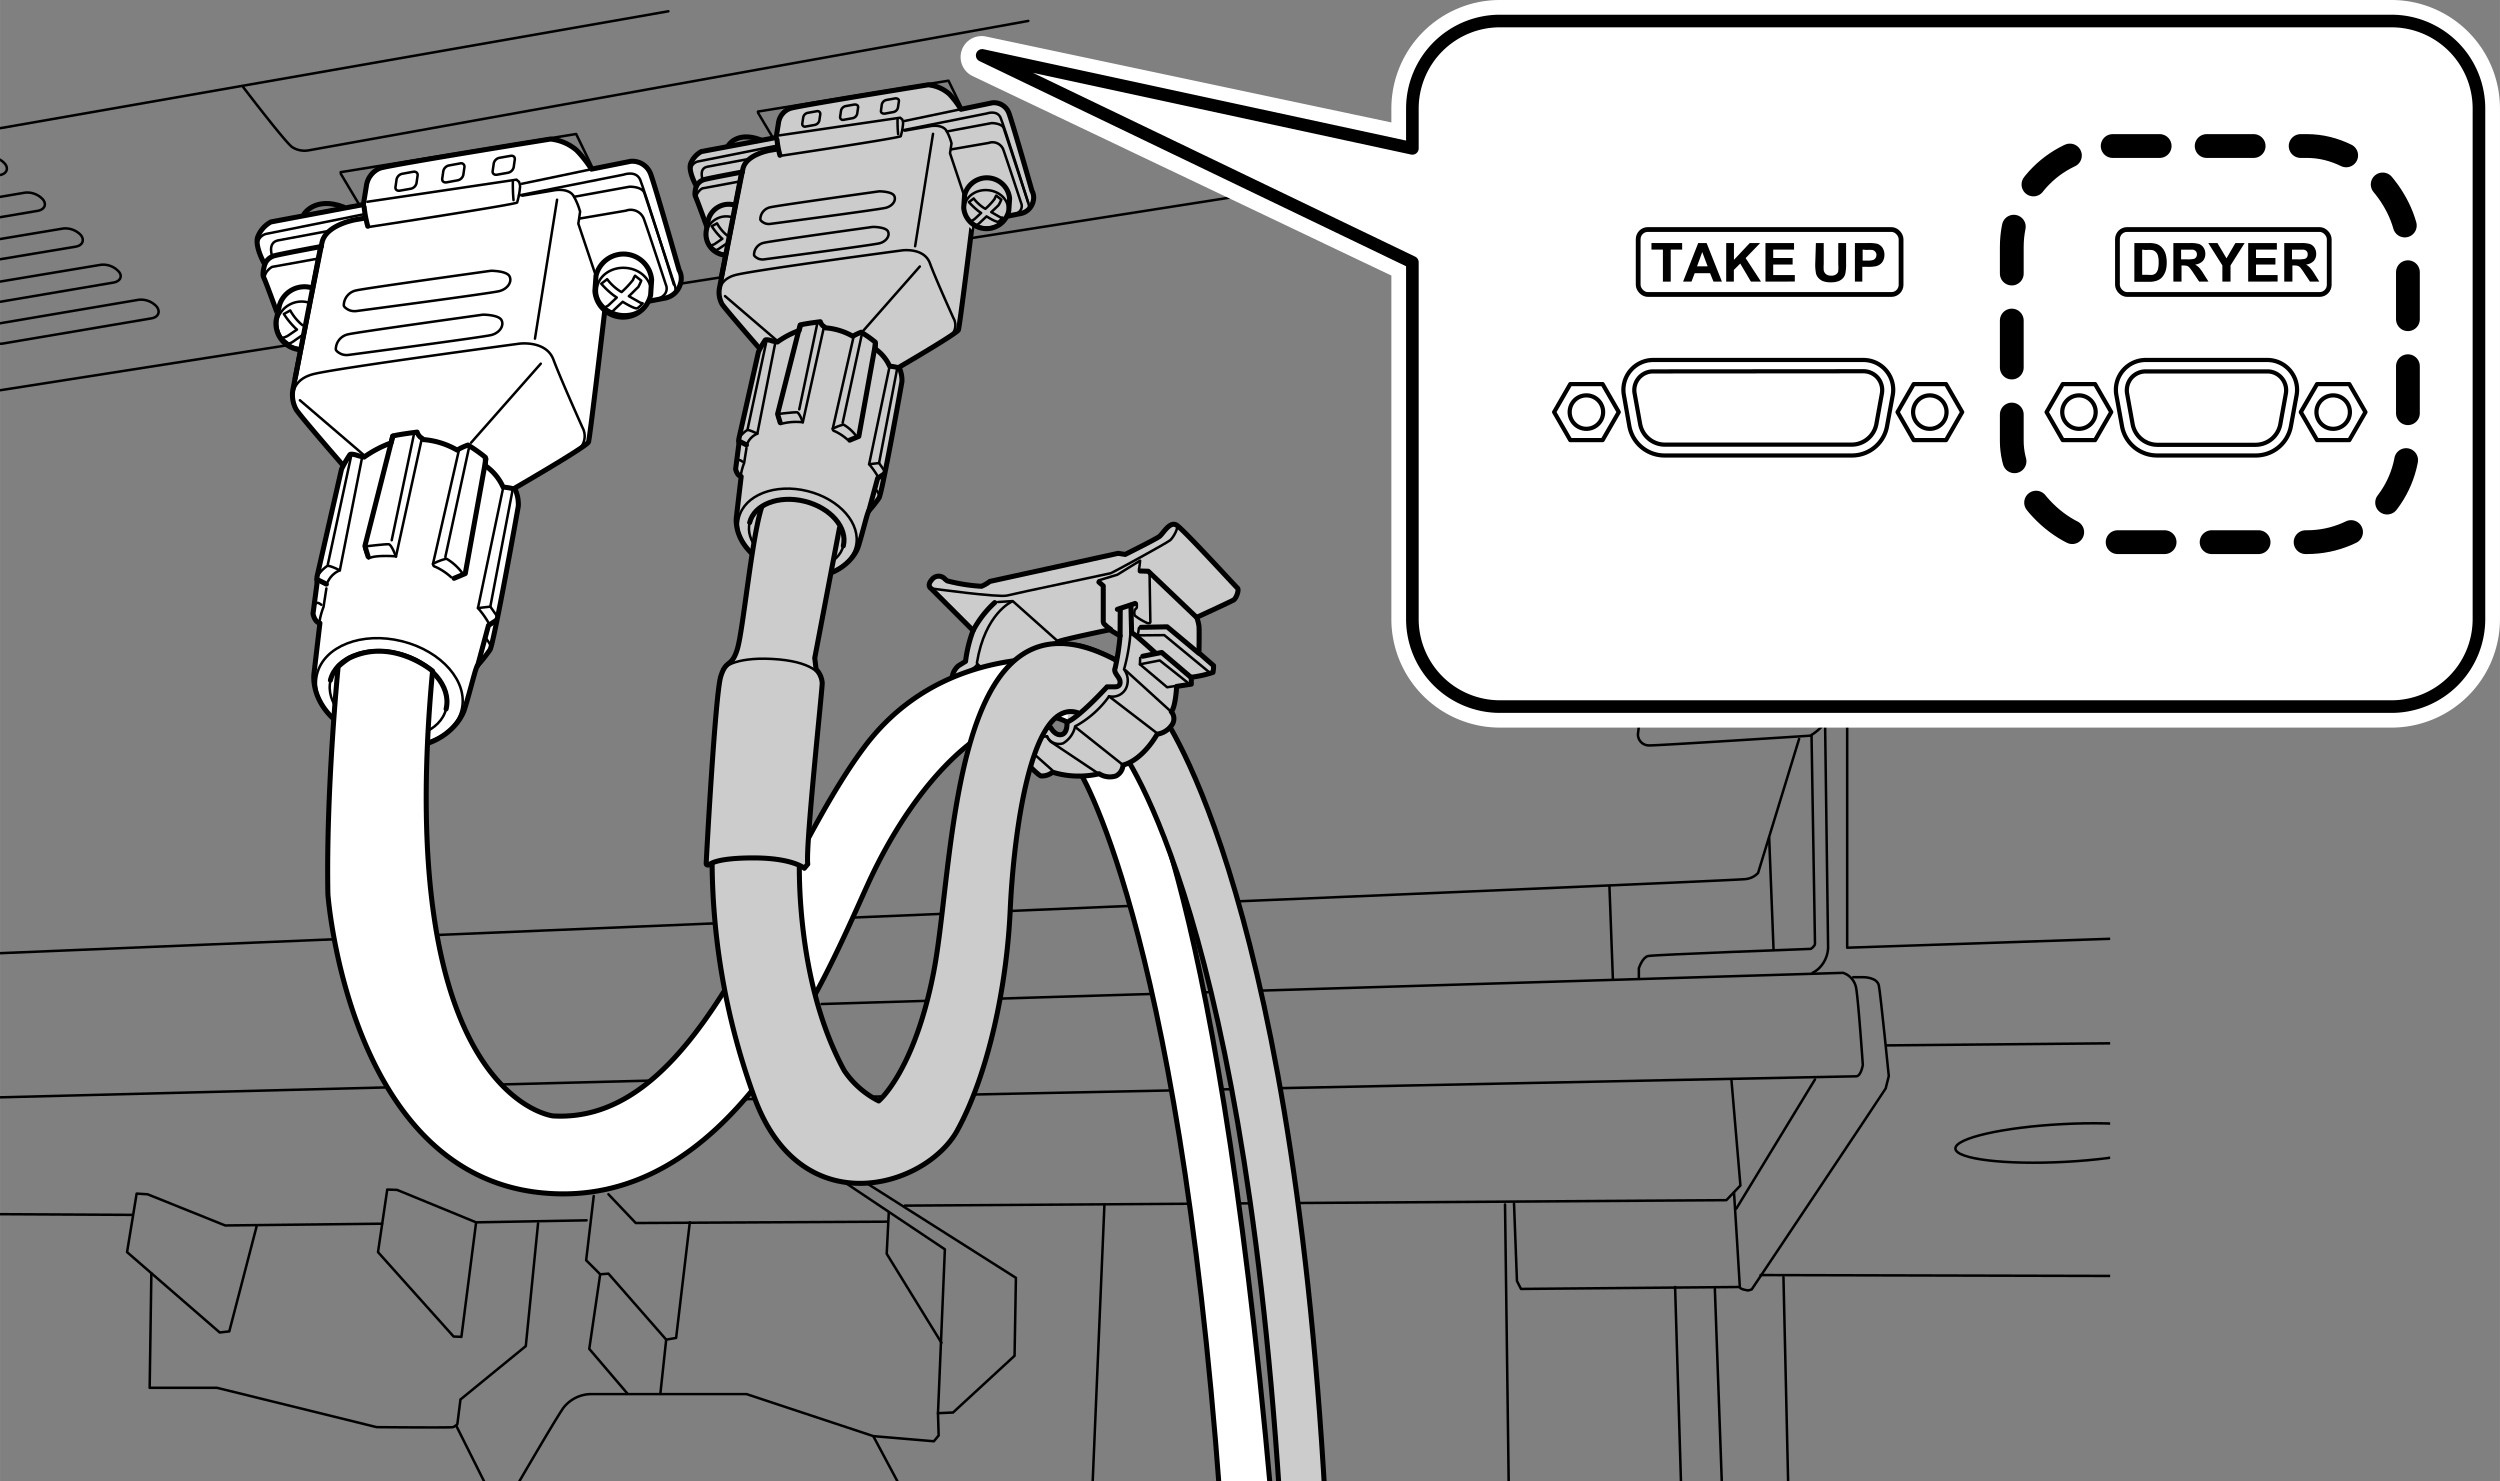 <svg xmlns="http://www.w3.org/2000/svg" xmlns:xlink="http://www.w3.org/1999/xlink" width="104.91mm" height="62.15mm" viewBox="0 0 297.37 176.17"><rect x="0" y="0" width="297.37" height="176.17" fill="#808080" stroke="none"/><defs><style>.cls-1,.cls-10,.cls-11,.cls-4,.cls-6,.cls-8,.cls-9{fill:none;}.cls-2{clip-path:url(#clip-path);}.cls-3{fill:#ccc;}.cls-10,.cls-11,.cls-3,.cls-4,.cls-5,.cls-6,.cls-8,.cls-9{stroke:#000;}.cls-11,.cls-3,.cls-4,.cls-5,.cls-6,.cls-7,.cls-8,.cls-9{stroke-linecap:round;}.cls-3,.cls-4,.cls-5,.cls-6,.cls-7,.cls-8,.cls-9{stroke-linejoin:round;}.cls-3,.cls-5,.cls-6{stroke-width:0.6px;}.cls-4{stroke-width:0.3px;}.cls-5,.cls-7{fill:#fff;}.cls-7{stroke:#fff;stroke-width:5px;}.cls-8{stroke-width:1.5px;}.cls-9{stroke-width:0.5px;}.cls-10,.cls-11{stroke-miterlimit:10;}.cls-10{stroke-width:0.57px;}.cls-11{stroke-width:2.83px;stroke-dasharray:5.59 5.59;}</style><clipPath id="clip-path"><rect class="cls-1" y="0.67" width="251" height="175.5"/></clipPath></defs><g id="レイヤー_3" data-name="レイヤー 3"><g class="cls-2"><path class="cls-3" d="M127.77,76.73c2.85.21,9.38,4.23,9.38,4.23L129.77,88a16.85,16.85,0,0,0-6.06-3.64"/><line class="cls-4" x1="-3.95" y1="47.04" x2="202.72" y2="14.66"/><polyline class="cls-4" points="70.39 19.78 68.53 15.94 40.52 20.48 40.55 20.7 42.66 24.23"/><path class="cls-5" d="M35.41,41.49c-3.32-1.56-2.2-3.58-2.2-3.58S31.58,33.38,31.36,33s.13-1.55.13-1.55-1.17-2-.86-3.2a3.47,3.47,0,0,1,1.59-1.85l11-2.07.35-2.16A2.67,2.67,0,0,1,45.21,20c1.42-.44,20.27-3.46,20.27-3.46a5.65,5.65,0,0,1,3.11,1.34,14.1,14.1,0,0,1,1.76,2.24L75,19.19a2.32,2.32,0,0,1,2.42,1.59c.64,1.81,3.36,11.35,3.36,11.35a2,2,0,0,1,.17,1.55,2.37,2.37,0,0,1-2,1.81l-7,1.34S70.18,52,70,52.57,59.61,59,59.61,59l-18.07-2.8s-5.61-6.43-6.3-7.46a3.64,3.64,0,0,1-.39-2.46s3-15.31,3.45-17.43,4-2.72,4-2.72l1-.17"/><path class="cls-5" d="M42.62,54.21s-.82-.3-1-.13a14.14,14.14,0,0,0-1,1.73L37.7,68.62v.82L37.23,73s.17,1,.82,1.12L37.36,80s-.91,4.87,6,7.81,11.13-.95,11.91-3.5,1.25-4.7,1.51-5.13a18.66,18.66,0,0,0,1.51-1.9c.47-.86,3.28-16.56,3.36-17.08a4.34,4.34,0,0,0-.38-2,7.3,7.3,0,0,0-1.43-.26,6.14,6.14,0,0,0-2.11-2.54l0-1a16.84,16.84,0,0,0-2.07-1.46,7.56,7.56,0,0,0-1.29.6,9.41,9.41,0,0,0-4-1.25A2.78,2.78,0,0,0,50,52a1.44,1.44,0,0,1-.39-.6s-2.37.3-2.89.47l-.22.82a13.56,13.56,0,0,0-3.19,1.68Z"/><path class="cls-4" d="M34.94,48.09s-.91-2.85,2.5-3.63,24.33-3.58,24.33-3.58,3.19-.43,4.06,1.9,3.45,8.07,3.45,8.07A2.15,2.15,0,0,1,69,53.31"/><line class="cls-4" x1="35.67" y1="47.61" x2="43.22" y2="54.08"/><line class="cls-4" x1="64.32" y1="43.26" x2="56.03" y2="52.66"/><path class="cls-4" d="M50.17,52.18l-3.07,14s-2.54-.21-3.27.26a5.8,5.8,0,0,1-.48-1.21"/><polyline class="cls-5" points="46.72 51.88 43.4 64.95 43.78 66.2"/><path class="cls-4" d="M43.39,65s2.51-.3,2.85-.26.86,1.47.86,1.47"/><line class="cls-4" x1="46.59" y1="64.26" x2="49.26" y2="51.54"/><path class="cls-4" d="M54.61,53.44,51.5,67.07s0,.3.26.34a7.18,7.18,0,0,1,1.9,1.25"/><path class="cls-4" d="M51.5,67.07a6.67,6.67,0,0,1,1.6-.61,6.29,6.29,0,0,1,1.81,1.6"/><line class="cls-4" x1="52.97" y1="66.25" x2="55.82" y2="53.09"/><polyline class="cls-6" points="57.8 54.6 55.34 68.23 54.01 68.79"/><path class="cls-4" d="M43.05,54.51,40.42,67.84s-1.25-.64-1.51-.51a4.23,4.23,0,0,0-1.21,1.29"/><line class="cls-6" x1="37.7" y1="68.92" x2="38.82" y2="69.48"/><ellipse class="cls-4" cx="46.31" cy="82.32" rx="6.23" ry="8.86" transform="translate(-44.74 107.45) rotate(-76.07)"/><path class="cls-4" d="M53.06,84.33C52.4,87,48.78,88.4,45,87.46s-6.35-3.88-5.68-6.55"/><path class="cls-6" d="M39.3,80.91c.66-2.67,4.28-4.07,8.08-3.13s6.34,3.87,5.68,6.55"/><path class="cls-4" d="M38.22,71.94s-.48-.43-.69-.13"/><path class="cls-4" d="M57.85,76s.56.69.51.95"/><polyline class="cls-6" points="59.01 73.8 58.1 74.4 56.81 79.19"/><path class="cls-4" d="M59.23,73.45l-.91-1.29-1.47.17a10.59,10.59,0,0,1,1.34,1.9"/><line class="cls-4" x1="56.85" y1="72.33" x2="59.87" y2="57.92"/><line class="cls-4" x1="60.99" y1="58.18" x2="58.32" y2="72.16"/><line class="cls-4" x1="41.8" y1="54.08" x2="38.99" y2="67.15"/><path class="cls-4" d="M40.42,67.84A2.77,2.77,0,0,0,39,69.18"/><path class="cls-4" d="M38.82,70l-.34,2.2A8.63,8.63,0,0,0,38,73.93"/><path class="cls-4" d="M41.58,36.91s-.6-.25-.69-.56a1.84,1.84,0,0,1,1.51-1.81c.9-.23,16-2.33,16-2.33s1.86,0,2.2.65-.21,1.51-1.21,1.77-17,2.37-17,2.37A1.73,1.73,0,0,1,41.58,36.91Z"/><path class="cls-4" d="M40.63,42.13s-.6-.25-.69-.56a1.84,1.84,0,0,1,1.51-1.81c.91-.23,16-2.33,16-2.33s1.86,0,2.2.65-.21,1.51-1.2,1.77-17,2.37-17,2.37A1.73,1.73,0,0,1,40.63,42.13Z"/><path class="cls-6" d="M43.31,24.62a14.19,14.19,0,0,0,.43,2.29"/><path class="cls-4" d="M43.7,24l17.73-2.63.3.26a1.4,1.4,0,0,1,.13.56,9.23,9.23,0,0,1-.35,1.9C61.38,24.32,43.87,27,43.87,27"/><path class="cls-4" d="M61,21.64a21.08,21.08,0,0,0,.08,2.16"/><line class="cls-4" x1="70.35" y1="20.13" x2="62.07" y2="21.86"/><path class="cls-4" d="M62.12,23.28l3.79-.64s1.81-.35,2.37.77A8,8,0,0,1,69,25.18l-.21,1.43,3.36,10"/><path class="cls-4" d="M68.28,23.41l6.6-1.2s1.51-.05,1.77.77c.35,1.08,3.58,10.87,3.58,10.87s.35.91-.13,1.25"/><path class="cls-4" d="M61.73,23.24l12.42-2.46s1.51-.56,2,.61,4,12.46,4,12.46"/><path class="cls-4" d="M68.93,26l5.52-.94a1.67,1.67,0,0,1,2.12.94c.38,1,2.63,7.86,2.63,7.86s.56,1.12-1,1.72"/><path class="cls-6" d="M31.49,31.44a1.74,1.74,0,0,1,1.08-1c.77-.22,5.65-1.12,5.65-1.12"/><path class="cls-4" d="M32.39,30.53s-.64-1.68.7-1.94,6-1.12,6-1.12"/><path class="cls-4" d="M30.71,29.58a1.35,1.35,0,0,1,1-1.77l11.6-2.33"/><path class="cls-6" d="M36.15,25.48s1.29-2.15,4.7-.86"/><path class="cls-5" d="M77.51,33.28a3.36,3.36,0,0,0-6.62-.46l-.13,1.81a3.36,3.36,0,0,0,6.63.46Z"/><ellipse class="cls-4" cx="74.08" cy="34.77" rx="2.76" ry="3.22" transform="matrix(0.07, -1, 1, 0.07, 34.26, 106.27)"/><path class="cls-4" d="M76.15,36l-1.35-.77c.55-.51,1-1,1.11-1.07a5.68,5.68,0,0,0,.36-.78l-.73-.58a2,2,0,0,0-.25.5,11.51,11.51,0,0,1-1.35,1.44l-.17-.09a5.91,5.91,0,0,1-1.55-1.44l-.7.54A9.89,9.89,0,0,0,73,35.14l.36.25c-.51.48-.93.88-1,.94a3.57,3.57,0,0,1-.62.33l.91.53A1.77,1.77,0,0,0,73,36.9s.51-.49,1.07-1c.72.44,1.55.89,1.75.76a2.92,2.92,0,0,0,.62-.58Z"/><path class="cls-4" d="M37.87,30.75l-5.52,1s-1,.56-.86,1.47"/><line class="cls-4" x1="66.26" y1="23.76" x2="63.63" y2="40.28"/><path class="cls-4" d="M48.86,22.45l-1.3.23c-.33.06-.57-.14-.52-.44l.13-.91a.87.87,0,0,1,.68-.66l1.31-.24c.32-.05.56.15.51.45l-.13.91A.87.87,0,0,1,48.86,22.45Z"/><path class="cls-4" d="M54.43,21.45l-1.31.24c-.33.06-.56-.14-.52-.44l.13-.91a.87.87,0,0,1,.68-.66l1.31-.24a.4.4,0,0,1,.52.45l-.13.91A.86.86,0,0,1,54.43,21.45Z"/><path class="cls-4" d="M60.42,20.55l-1.3.23c-.33.06-.57-.14-.52-.44l.13-.91a.87.87,0,0,1,.68-.66l1.31-.23c.33-.06.56.14.51.44l-.13.91A.87.87,0,0,1,60.42,20.55Z"/><path class="cls-5" d="M37.1,34.24a3.11,3.11,0,0,0-3.86,2.06l-.39,1.77a3.12,3.12,0,0,0,2.63,3.5"/><path class="cls-4" d="M35.52,41.4A3,3,0,0,1,33,38a3,3,0,0,1,3.74-2"/><path class="cls-4" d="M36,38.69l-.15-.11a6.2,6.2,0,0,1-1.33-1.65l-.76.42A9.47,9.47,0,0,0,35,38.9a3.81,3.81,0,0,0,.32.3c-.58.4-1.06.73-1.15.78a3,3,0,0,1-.65.23l.81.66a1.49,1.49,0,0,0,.49-.21s.58-.41,1.21-.84"/><line class="cls-3" x1="38.05" y1="29.8" x2="35.11" y2="44.98"/><polyline class="cls-4" points="114.33 12.7 112.82 9.6 90.16 13.27 90.18 13.44 91.89 16.31"/><path class="cls-3" d="M86,30.27c-2.69-1.26-1.78-2.9-1.78-2.9s-1.33-3.67-1.5-4,.1-1.26.1-1.26-.94-1.64-.69-2.58a2.8,2.8,0,0,1,1.29-1.5l8.9-1.67.28-1.75A2.15,2.15,0,0,1,94,12.89c1.15-.35,16.41-2.8,16.41-2.8a4.48,4.48,0,0,1,2.51,1.09A11.12,11.12,0,0,1,114.3,13l3.73-.77a1.9,1.9,0,0,1,2,1.29c.52,1.47,2.72,9.18,2.72,9.18a1.7,1.7,0,0,1,.14,1.26,1.93,1.93,0,0,1-1.61,1.47l-5.61,1.08S114.16,38.78,114,39.24s-8.41,5.23-8.41,5.23L91,42.2s-4.54-5.2-5.1-6a2.89,2.89,0,0,1-.31-2S88,21.79,88.37,20.08s3.21-2.2,3.21-2.2l.84-.14"/><path class="cls-3" d="M91.86,40.56s-.67-.24-.84-.1a11,11,0,0,0-.8,1.39L87.88,52.22v.66l-.38,2.9s.13.77.66.91l-.56,4.74s-.73,3.95,4.89,6.32,9-.77,9.63-2.83,1-3.8,1.22-4.15a15,15,0,0,0,1.22-1.54c.39-.69,2.65-13.4,2.72-13.82a3.52,3.52,0,0,0-.31-1.64,6.17,6.17,0,0,0-1.15-.21,5.07,5.07,0,0,0-1.71-2.06l0-.8a14.19,14.19,0,0,0-1.67-1.18,5.88,5.88,0,0,0-1,.48,7.63,7.63,0,0,0-3.25-1,1.4,1.4,0,0,0-.31-.24,1.26,1.26,0,0,1-.31-.49s-1.92.24-2.34.38l-.18.67a10.61,10.61,0,0,0-2.58,1.36Z"/><path class="cls-4" d="M85.65,35.61s-.74-2.31,2-2.94,19.68-2.89,19.68-2.89,2.59-.35,3.28,1.53,2.8,6.53,2.8,6.53a1.73,1.73,0,0,1-.21,2"/><line class="cls-4" x1="86.24" y1="35.22" x2="92.35" y2="40.46"/><line class="cls-4" x1="109.41" y1="31.7" x2="102.71" y2="39.31"/><path class="cls-4" d="M98,38.92,95.49,50.23a6.94,6.94,0,0,0-2.65.21,4.7,4.7,0,0,1-.39-1"/><polyline class="cls-6" points="95.17 38.68 92.49 49.25 92.8 50.27"/><path class="cls-4" d="M92.49,49.25s2-.24,2.3-.21.7,1.19.7,1.19"/><line class="cls-4" x1="95.07" y1="48.69" x2="97.23" y2="38.4"/><path class="cls-4" d="M101.56,39.93,99.05,51s0,.25.21.28a6,6,0,0,1,1.53,1"/><path class="cls-4" d="M99.05,51a5.42,5.42,0,0,1,1.29-.49,5,5,0,0,1,1.46,1.3"/><line class="cls-4" x1="100.23" y1="50.3" x2="102.54" y2="39.65"/><polyline class="cls-6" points="104.14 40.88 102.15 51.91 101.07 52.36"/><path class="cls-4" d="M92.21,40.81,90.08,51.59s-1-.52-1.22-.42a3.48,3.48,0,0,0-1,1"/><line class="cls-6" x1="87.88" y1="52.46" x2="88.79" y2="52.92"/><ellipse class="cls-4" cx="94.84" cy="63.3" rx="5.04" ry="7.17" transform="translate(10.57 140.12) rotate(-76.07)"/><path class="cls-4" d="M100.31,64.93c-.54,2.16-3.47,3.29-6.54,2.53s-5.14-3.13-4.6-5.3"/><path class="cls-6" d="M89.17,62.16c.54-2.16,3.46-3.29,6.54-2.53s5.13,3.13,4.6,5.3"/><path class="cls-4" d="M88.3,54.91s-.39-.35-.56-.11"/><path class="cls-4" d="M104.18,58.22s.45.56.42.77"/><polyline class="cls-6" points="105.12 56.41 104.39 56.9 103.34 60.77"/><path class="cls-4" d="M105.29,56.13l-.73-1.05-1.18.14a9.14,9.14,0,0,1,1.08,1.54"/><line class="cls-4" x1="103.38" y1="55.22" x2="105.82" y2="43.56"/><line class="cls-4" x1="106.73" y1="43.77" x2="104.56" y2="55.08"/><line class="cls-4" x1="91.19" y1="40.46" x2="88.93" y2="51.03"/><path class="cls-4" d="M90.08,51.59a2.24,2.24,0,0,0-1.15,1.08"/><path class="cls-4" d="M88.79,53.3l-.28,1.78a7.09,7.09,0,0,0-.39,1.43"/><path class="cls-4" d="M91,26.57s-.49-.21-.56-.46a1.47,1.47,0,0,1,1.22-1.46c.73-.19,12.92-1.89,12.92-1.89s1.5,0,1.78.53-.18,1.22-1,1.43-13.79,1.92-13.79,1.92A1.42,1.42,0,0,1,91,26.57Z"/><path class="cls-4" d="M90.25,30.79s-.49-.21-.56-.45a1.47,1.47,0,0,1,1.23-1.47c.72-.19,12.91-1.88,12.91-1.88s1.5,0,1.78.52-.18,1.22-1,1.43-13.78,1.92-13.78,1.92A1.48,1.48,0,0,1,90.25,30.79Z"/><path class="cls-6" d="M92.42,16.62a11,11,0,0,0,.35,1.85"/><path class="cls-4" d="M92.73,16.1,107.07,14l.25.21a1.18,1.18,0,0,1,.1.45,7.21,7.21,0,0,1-.28,1.54c-.1.21-14.27,2.33-14.27,2.33"/><path class="cls-4" d="M106.76,14.21a15.84,15.84,0,0,0,.07,1.75"/><line class="cls-4" x1="114.3" y1="12.99" x2="107.6" y2="14.39"/><path class="cls-4" d="M107.63,15.54,110.7,15s1.47-.27,1.92.63a6.17,6.17,0,0,1,.56,1.43L113,18.23l2.72,8.13"/><path class="cls-4" d="M112.62,15.64l5.34-1s1.22,0,1.43.62c.28.88,2.9,8.8,2.9,8.8s.28.73-.1,1"/><path class="cls-4" d="M107.32,15.5l10.05-2s1.22-.45,1.64.49,3.28,10.09,3.28,10.09"/><path class="cls-4" d="M113.15,17.77l4.46-.77a1.37,1.37,0,0,1,1.72.77c.31.84,2.12,6.35,2.12,6.35s.46.91-.76,1.4"/><path class="cls-6" d="M82.85,22.13a1.43,1.43,0,0,1,.88-.76c.62-.18,4.57-.91,4.57-.91"/><path class="cls-4" d="M83.59,21.4s-.53-1.36.55-1.57L89,18.92"/><path class="cls-4" d="M82.22,20.63a1.1,1.1,0,0,1,.84-1.43l9.39-1.88"/><path class="cls-6" d="M86.62,17.32s1-1.75,3.81-.7"/><path class="cls-3" d="M120.09,23.63a2.72,2.72,0,0,0-5.36-.37l-.1,1.46a2.72,2.72,0,0,0,5.36.37Z"/><ellipse class="cls-4" cx="117.31" cy="24.83" rx="2.23" ry="2.61" transform="translate(84.42 140.15) rotate(-86.03)"/><path class="cls-4" d="M119,25.86l-1.09-.63c.44-.41.84-.78.89-.86a4.84,4.84,0,0,0,.3-.63l-.6-.47a2,2,0,0,0-.2.4,7.81,7.81,0,0,1-1.09,1.17l-.13-.07a4.86,4.86,0,0,1-1.26-1.16l-.57.43a8.86,8.86,0,0,0,1.16,1.09l.29.2c-.41.39-.75.71-.82.76a2.64,2.64,0,0,1-.49.27l.72.43a1.28,1.28,0,0,0,.37-.23s.42-.4.87-.82c.58.36,1.25.73,1.42.62a2.07,2.07,0,0,0,.49-.47Z"/><path class="cls-4" d="M88,21.58l-4.47.83s-.8.46-.7,1.19"/><line class="cls-4" x1="110.98" y1="15.92" x2="108.85" y2="29.29"/><path class="cls-4" d="M96.91,14.86l-1.06.19a.32.32,0,0,1-.42-.36l.11-.73a.69.69,0,0,1,.55-.54l1.06-.19a.33.33,0,0,1,.42.36l-.11.74A.71.71,0,0,1,96.91,14.86Z"/><path class="cls-4" d="M101.41,14.06l-1.06.19a.33.33,0,0,1-.42-.36l.11-.74a.71.71,0,0,1,.55-.53l1.06-.19c.27,0,.45.11.42.36l-.11.74A.7.7,0,0,1,101.41,14.06Z"/><path class="cls-4" d="M106.26,13.33l-1.05.19c-.27,0-.46-.12-.42-.36l.1-.74a.71.71,0,0,1,.55-.53l1.06-.19c.27,0,.46.11.42.36l-.11.73A.69.69,0,0,1,106.26,13.33Z"/><path class="cls-3" d="M87.39,24.4a2.52,2.52,0,0,0-3.12,1.67L84,27.5a2.5,2.5,0,0,0,2.12,2.83"/><path class="cls-4" d="M86.11,30.2a2.44,2.44,0,0,1-2.06-2.75,2.45,2.45,0,0,1,3-1.62"/><path class="cls-4" d="M86.48,28l-.12-.1a4.9,4.9,0,0,1-1.07-1.33l-.63.34a8.13,8.13,0,0,0,1,1.25,2.46,2.46,0,0,0,.26.24l-.93.64a2.94,2.94,0,0,1-.53.19l.66.53a1.27,1.27,0,0,0,.4-.18l1-.67"/><line class="cls-3" x1="88.16" y1="20.81" x2="85.78" y2="33.09"/><line class="cls-4" x1="-4.33" y1="16.01" x2="79.5" y2="1.34"/><path class="cls-4" d="M18,37.87l-17.69,3A2.51,2.51,0,0,1-1.93,40h0c-.43-.59-.14-1.19.66-1.33l17.69-3a2.52,2.52,0,0,1,2.24.83h0C19.1,37.14,18.8,37.74,18,37.87Z"/><path class="cls-4" d="M13.5,33.61l-17.69,3a2.52,2.52,0,0,1-2.25-.83h0c-.43-.59-.14-1.18.66-1.32l17.69-2.95a2.49,2.49,0,0,1,2.24.83h0C14.59,32.88,14.29,33.47,13.5,33.61Z"/><path class="cls-4" d="M9,29.34-8.7,32.29a2.51,2.51,0,0,1-2.25-.82h0c-.43-.59-.14-1.19.66-1.32L7.4,27.2A2.49,2.49,0,0,1,9.64,28h0C10.08,28.61,9.78,29.21,9,29.34Z"/><path class="cls-4" d="M4.47,25.08l-17.68,3a2.52,2.52,0,0,1-2.25-.83h0c-.43-.59-.14-1.18.66-1.32L2.89,22.93a2.5,2.5,0,0,1,2.24.83h0C5.57,24.35,5.27,24.94,4.47,25.08Z"/><path class="cls-4" d="M0,20.82l-17.68,2.95A2.54,2.54,0,0,1-20,22.94h0c-.43-.59-.14-1.19.66-1.32l17.69-2.95a2.49,2.49,0,0,1,2.24.82h0C1.06,20.08.76,20.68,0,20.82Z"/><path class="cls-4" d="M205-.16l-10.17,87.5a1.31,1.31,0,0,0,1.34,1.33c1.33,0,19.16-1.16,19.16-1.16a6,6,0,0,0,2.17-2.17C218.17,84,245,1.17,245,1.17"/><path class="cls-4" d="M226.78,57.67l24,27.89s2.08,2.35,4.35,2.45"/><path class="cls-4" d="M234.39,34.57h3.17a14.47,14.47,0,0,1,2.26.82c.37.27,19.47,13.67,19.47,13.67"/><polyline class="cls-4" points="257.21 111.46 219.72 112.73 219.72 78.86"/><path class="cls-4" d="M217.09,85.92l.36,26.81a3.61,3.61,0,0,1-1.17,2.53,3.26,3.26,0,0,1-.68.46"/><path class="cls-4" d="M88.77,130.75s131.4-2.72,132-2.72.81-1.36.81-1.36-.54-7.87-.81-9.23a2.33,2.33,0,0,0-1.54-1.72L97.73,119.43"/><path class="cls-4" d="M194.94,116.4v-1.22s.41-1.3,1.1-1.46,19.36-.85,19.36-.85.49-.33.49-.61-.41-24.73-.41-24.73"/><path class="cls-4" d="M214,87.9l-4.88,15.94a2.34,2.34,0,0,1-1.5.73c-1.18.24-209,8.87-209,8.87"/><line class="cls-4" x1="191.44" y1="105.42" x2="191.85" y2="116.44"/><line class="cls-4" x1="210.96" y1="112.91" x2="210.44" y2="99.65"/><path class="cls-4" d="M220.44,116.24h1.26s1.59,0,1.79,1S224.67,128,224.67,128s-.33,1.35-.37,1.47-15.94,23.91-15.94,23.91l-.41.12s-1-.12-1-.4-.69-11.23-.69-11.23"/><line class="cls-4" x1="206.53" y1="143.77" x2="215.89" y2="128.4"/><polyline class="cls-4" points="205.96 128.56 207.02 141.01 205.35 142.76 107.63 143.41"/><path class="cls-4" d="M103.32,140.89,120.84,152l-.16,9.27-7.32,6.75-1.79.08.08,2.65-.57.69-7.19-.61-15.09-5-18.59,0A4.23,4.23,0,0,0,67,167.48c-1.1,1.59-6.26,10.5-6.26,10.5"/><polyline class="cls-4" points="74.64 165.78 70.09 160.45 71.39 151.58 72.37 151.5 79.24 159.35 80.42 159.15 82.05 145.4"/><polyline class="cls-4" points="71.39 151.58 69.72 149.91 70.62 142.27"/><polyline class="cls-4" points="72.37 142.06 75.62 145.48 105.51 145.32"/><polyline class="cls-4" points="100.35 140.56 112.39 148.61 111.57 168.13"/><polyline class="cls-4" points="111.98 159.72 105.47 149.14 105.72 144.18"/><line class="cls-4" x1="79.24" y1="159.35" x2="78.55" y2="165.77"/><line class="cls-4" x1="103.89" y1="170.86" x2="108.32" y2="179.15"/><polyline class="cls-4" points="56.63 145.4 54.88 159.02 53.95 158.98 44.96 148.94 46.06 141.5 47.23 141.54 56.63 145.4 69.77 145.16"/><path class="cls-4" d="M64,145.52l-1.46,14.6-7.77,6.35-.37,2.92a1.26,1.26,0,0,1-.53.37c-.28.08-9.07,0-9.07,0l-19-4.68-8,0L18,151.46"/><polyline class="cls-4" points="30.56 145.73 27.27 158.37 26.13 158.5 15.11 148.94 16.25 141.98 17.55 142.06 26.78 145.77 45.45 145.56"/><line class="cls-4" x1="15.76" y1="144.51" x2="-1.57" y2="144.42"/><line class="cls-4" x1="54.27" y1="169.6" x2="58.95" y2="178.95"/><line class="cls-4" x1="131.37" y1="143.27" x2="129.83" y2="179.58"/><line class="cls-4" x1="179.02" y1="143.27" x2="179.5" y2="179.7"/><polyline class="cls-4" points="180.09 143.16 180.44 152.38 180.92 153.32 206.9 153.09"/><line class="cls-4" x1="199.25" y1="153.09" x2="200.07" y2="180.29"/><line class="cls-4" x1="203.98" y1="153.32" x2="204.92" y2="179.46"/><line class="cls-4" x1="212.73" y1="177.8" x2="212.14" y2="151.91"/><line class="cls-4" x1="209.42" y1="151.67" x2="257.07" y2="151.79"/><line class="cls-4" x1="224.44" y1="124.35" x2="262.16" y2="124"/><ellipse class="cls-4" cx="245.48" cy="135.94" rx="12.89" ry="2.25" transform="translate(-6.77 13.01) rotate(-2.99)"/><line class="cls-4" x1="79.22" y1="128.49" x2="-3.56" y2="130.62"/><path class="cls-5" d="M145.08,177.69c-5.08-68.48-16.91-86.33-16.91-86.33l6-2.6s10.18,12.65,17,88.93"/><path class="cls-3" d="M157.62,178.28c-4.14-74.27-19.87-94-19.87-94l-4.85,4.26s14.67,17.62,19.28,89.05"/><path class="cls-3" d="M115.75,75l-5-5s-.58-.32.13-1.1a1,1,0,0,1,1.54,0l.26.2a21.21,21.21,0,0,0,4.06.64,4.21,4.21,0,0,0,1-.58L133,65.82l.84.13s3.61-1.8,4.06-2.13,1.23-1.87,2.06-1.35,7,7.29,7.23,7.48-.13,1.22-.46,1.42-4.38,2.06-4.38,2.06a5.76,5.76,0,0,1,.26,1c.06.52,0,3.23,0,3.23l1.74,1.52a4,4,0,0,1-.07.8,13.56,13.56,0,0,1-2.58.58v.82l-1.74.27s-.12,2.46-.64,3a1.29,1.29,0,0,1,0,1.68,2.53,2.53,0,0,1-1.68,1s-1.61,3-4.06,3.68a1.56,1.56,0,0,1-.84,1.29,2.36,2.36,0,0,1-2-.26,10.7,10.7,0,0,1-5.09-.06l-.45-.13a2,2,0,0,1-1.36.45C123,92.2,113.24,81,113.24,81a2.18,2.18,0,0,1,.77-1.81l.84-.52A15.7,15.7,0,0,1,115.75,75Zm6.32,11.48,2.9.06s.52,1,1.29.84.65-1.48.65-1.48c1.48-.58,4.77-4.2,4.77-4.2h.9c.45,0,.71-.18.64-.69s-.83-1-.57-1.56a28.78,28.78,0,0,0,.58-3.81L132,74.91s-5.61,1.16-6.12,1.42-1.16,1.55-1.16,1.55S122.07,86.46,122.07,86.46Z"/><path class="cls-6" d="M115.75,75a12.31,12.31,0,0,1,2.57-3.32"/><path class="cls-6" d="M132.12,74.87s-.89-.6-.89-.86V69.69l-.52-.45"/><polyline class="cls-6" points="142.32 73.43 136.58 67.95 135.62 67.92"/><path class="cls-4" d="M136.19,67.89s-.77,0-.71-.2a7,7,0,0,0,.13-1l-2.7,1.67-2.22.67"/><polyline class="cls-4" points="125.88 76.33 120.46 71.5 118.72 71.61"/><path class="cls-4" d="M120.38,71.55s-3.21,1.37-4.18,7.3c0,0,.2.13-.25.51s-1.36.52-1.29,1.29"/><path class="cls-4" d="M110.79,70s8,1.1,9,.84,12.05-2.58,12.31-2.65,6.71-3.61,7.09-3.93,1.1-1.61.71-1.74"/><line class="cls-6" x1="133.23" y1="75.62" x2="133.25" y2="72.45"/><line class="cls-6" x1="132.91" y1="72.48" x2="135.02" y2="71.78"/><path class="cls-6" d="M134.52,72l.08,3.21a1.08,1.08,0,0,0,.23.2c.36.22,2.53,2.19,2.53,2.19"/><polyline class="cls-6" points="135.93 78.06 138.18 77.61 141.68 80.59"/><polyline class="cls-6" points="135.73 74.62 138.83 74.56 142.58 77.69"/><line class="cls-4" x1="116.32" y1="79.04" x2="117.62" y2="80.17"/><path class="cls-4" d="M136.74,68.34l.09,5.55s.08.34-.37.22a7.06,7.06,0,0,1-1.49-.9,1.12,1.12,0,0,1,0-.62c.11-.19.22-.22.25-.33a3.31,3.31,0,0,0,0-.48"/><polyline class="cls-4" points="135.14 75.58 138.49 75.55 143.95 80.06"/><polyline class="cls-4" points="141.25 81.18 137.95 78.56 135.59 79.02 135.62 78.25"/><polyline class="cls-4" points="135.59 79.02 138.83 81.75 141.25 81.38"/><path class="cls-4" d="M134.49,74.93a22.27,22.27,0,0,1-.79,4.7,2.19,2.19,0,0,1,.23,2.26,1.8,1.8,0,0,1-2,.93A12,12,0,0,1,128,86.34s-.14,0-.14.17a3.08,3.08,0,0,1-1.41,1.91,1.62,1.62,0,0,1-1.94-.84,2.65,2.65,0,0,1-1.33-.06"/><path class="cls-4" d="M130.88,92.17,125,88.24a1.73,1.73,0,0,1-.44-.66"/><line class="cls-4" x1="128.04" y1="86.59" x2="133.55" y2="90.97"/><line class="cls-4" x1="131.9" y1="82.82" x2="137.76" y2="87.32"/><line class="cls-4" x1="133.87" y1="79.72" x2="139.29" y2="84.65"/><line class="cls-4" x1="125.14" y1="91.6" x2="121.53" y2="88.39"/><path class="cls-5" d="M128,78.38c-6.28-.47-17.53.35-25.1,10.36-11,14.55-19.16,45.06-37.13,44,0,0-19.05-2.19-14.32-52.92,0,0-4.8-4.07-9.94-1.52a9.69,9.69,0,0,0-1.29,1S38.76,94.05,39,106.37c0,0,2.38,32.93,25.1,35.48s34-25.39,39.05-36.5c6.24-13.81,16.39-23.12,23.77-19.47"/><path class="cls-3" d="M132.61,78.46c-19.57-10.32-19,23.85-21.54,37.1-2.29,11.87-6.55,15.4-6.55,15.4a10.8,10.8,0,0,1-4.1-3.61c-6-11-5.32-25.47-5.32-25.47s-5.32-2.62-10.4,0a82.94,82.94,0,0,0,5.16,29c5.65,14.82,20.31,10.32,24,3.6s5.89-17.12,6.3-26.21,2.47-25.22,8-23.5"/><path class="cls-3" d="M99.85,62.82,96.91,78.27l.16,1.34a2.64,2.64,0,0,1,.73,1.64c0,.9-2,19.41-1.72,21.54l-.41.49s-1.39-1.23-6.06-1.23-5.24.82-5.24.82S84,103,84,102.7s1.07-20,1.72-22.19,1.31-1,2-3.36,1.72-13.27,2.87-16.79"/><path class="cls-4" d="M85.93,79.61s1.14-1.48,5.89-1.23,6.06,1.8,6,2.87"/><line class="cls-4" x1="135.47" y1="74.71" x2="135.35" y2="75.5"/><path class="cls-4" d="M122.31,2.49,36.74,17.88a2.73,2.73,0,0,1-2-.39c-.82-.58-5.81-7.12-5.81-7.12"/></g></g><g id="レイヤー_1" data-name="レイヤー 1"><path class="cls-7" d="M284.49,84.05H178.38A10.42,10.42,0,0,1,168,73.67V31.2L116.76,6.79,168,17.65h0V12.89A10.42,10.42,0,0,1,178.38,2.5H284.49a10.41,10.41,0,0,1,10.38,10.39V73.67A10.41,10.41,0,0,1,284.49,84.05Z"/><path class="cls-8" d="M284.49,84.05H178.38A10.42,10.42,0,0,1,168,73.67V31.2L116.83,6.59,168,17.65V12.89A10.42,10.42,0,0,1,178.38,2.5H284.49a10.41,10.41,0,0,1,10.38,10.39V73.67A10.41,10.41,0,0,1,284.49,84.05Z"/><polygon class="cls-9" points="190.63 45.69 186.78 45.69 184.86 49.02 186.78 52.35 190.63 52.35 192.55 49.02 190.63 45.69"/><circle class="cls-9" cx="188.7" cy="49.02" r="1.99"/><polygon class="cls-9" points="231.48 45.69 227.63 45.69 225.71 49.02 227.63 52.35 231.48 52.35 233.4 49.02 231.48 45.69"/><circle class="cls-9" cx="229.55" cy="49.02" r="1.99"/><path class="cls-9" d="M220.29,54.18H198a4.25,4.25,0,0,1-4.19-3.49L193.16,47a3.55,3.55,0,0,1,3.49-4.18h25A3.55,3.55,0,0,1,225.14,47l-.67,3.65A4.23,4.23,0,0,1,220.29,54.18Zm-23.64-10a2.23,2.23,0,0,0-2.21,2.65l.66,3.65A3,3,0,0,0,198,52.89h22.28a3,3,0,0,0,2.91-2.43l.66-3.65a2.29,2.29,0,0,0-.48-1.85,2.25,2.25,0,0,0-1.73-.8Z"/><polygon class="cls-9" points="249.21 45.69 245.36 45.69 243.44 49.02 245.36 52.35 249.21 52.35 251.13 49.02 249.21 45.69"/><circle class="cls-9" cx="247.29" cy="49.02" r="1.99"/><polygon class="cls-9" points="279.45 45.69 275.61 45.69 273.68 49.02 275.61 52.35 279.45 52.35 281.37 49.02 279.45 45.69"/><circle class="cls-9" cx="277.53" cy="49.02" r="1.99"/><path class="cls-9" d="M268.33,54.18H256.59a4.23,4.23,0,0,1-4.18-3.49L251.74,47a3.55,3.55,0,0,1,3.49-4.18h14.46A3.55,3.55,0,0,1,273.18,47l-.67,3.65A4.24,4.24,0,0,1,268.33,54.18Zm-13.1-10a2.25,2.25,0,0,0-1.73.8,2.29,2.29,0,0,0-.48,1.85l.66,3.65a3,3,0,0,0,2.91,2.43h11.74a3,3,0,0,0,2.91-2.43l.66-3.65a2.26,2.26,0,0,0-.49-1.85,2.22,2.22,0,0,0-1.72-.8Z"/><path d="M197.8,33.5V29.69h-1.36v-.78h3.65v.78h-1.36V33.5Z"/><path d="M204.82,33.5h-1l-.41-1h-1.83l-.38,1h-1L202,28.91h1Zm-1.7-1.82-.64-1.7-.62,1.7Z"/><path d="M205.33,33.5V28.91h.92v2l1.88-2h1.24l-1.73,1.79,1.83,2.8h-1.2L207,31.35l-.76.76V33.5Z"/><path d="M210,33.5V28.91h3.4v.78h-2.48v1h2.31v.78h-2.31v1.25h2.57v.77Z"/><path d="M216,28.91h.93V31.4a5.75,5.75,0,0,0,0,.76.82.82,0,0,0,.28.46,1,1,0,0,0,.62.17.9.9,0,0,0,.59-.17.55.55,0,0,0,.24-.39,4.88,4.88,0,0,0,0-.78V28.91h.93v2.41a5.4,5.4,0,0,1-.08,1.17,1.17,1.17,0,0,1-.27.57,1.43,1.43,0,0,1-.54.38,2.44,2.44,0,0,1-.89.14,2.54,2.54,0,0,1-1-.15,1.52,1.52,0,0,1-.54-.4,1.24,1.24,0,0,1-.26-.51,5.57,5.57,0,0,1-.09-1.16Z"/><path d="M220.64,33.5V28.91h1.48a5.12,5.12,0,0,1,1.11.07,1.23,1.23,0,0,1,.66.45,1.47,1.47,0,0,1,.26.89A1.52,1.52,0,0,1,224,31a1.26,1.26,0,0,1-.39.46,1.44,1.44,0,0,1-.48.21,4.7,4.7,0,0,1-1,.07h-.61V33.5Zm.92-3.81V31h.51a2.65,2.65,0,0,0,.73-.07.63.63,0,0,0,.4-.59.6.6,0,0,0-.52-.61,4.64,4.64,0,0,0-.67,0Z"/><path d="M253.88,28.91h1.69a3.24,3.24,0,0,1,.88.09,1.54,1.54,0,0,1,.69.42,2,2,0,0,1,.44.74,3.46,3.46,0,0,1,.15,1.09,3.17,3.17,0,0,1-.14,1,2.17,2.17,0,0,1-.49.81,1.72,1.72,0,0,1-.66.36,2.57,2.57,0,0,1-.82.1h-1.74Zm.93.78v3h.69a2.35,2.35,0,0,0,.56,0,.87.87,0,0,0,.37-.19,1.06,1.06,0,0,0,.25-.44,3.16,3.16,0,0,0,.09-.84,2.85,2.85,0,0,0-.09-.82,1,1,0,0,0-.27-.44.84.84,0,0,0-.43-.22,4.22,4.22,0,0,0-.76,0Z"/><path d="M258.52,33.5V28.91h2a3.43,3.43,0,0,1,1.07.12,1.08,1.08,0,0,1,.53.44,1.27,1.27,0,0,1,.2.73,1.23,1.23,0,0,1-.3.85,1.49,1.49,0,0,1-.91.42,2.28,2.28,0,0,1,.5.39,5.6,5.6,0,0,1,.52.74l.57.9h-1.11l-.67-1a5.54,5.54,0,0,0-.49-.67.73.73,0,0,0-.28-.2,1.7,1.7,0,0,0-.47-.05h-.19V33.5Zm.92-2.65h.69a3.33,3.33,0,0,0,.83-.06.46.46,0,0,0,.26-.19.55.55,0,0,0,.1-.34.53.53,0,0,0-.13-.38.62.62,0,0,0-.35-.18h-1.4Z"/><path d="M264.35,33.5V31.57l-1.68-2.66h1.09l1.08,1.82,1.06-1.82H267l-1.68,2.66V33.5Z"/><path d="M267.42,33.5V28.91h3.41v.78h-2.48v1h2.31v.78h-2.31v1.25h2.57v.77Z"/><path d="M271.71,33.5V28.91h2a3.48,3.48,0,0,1,1.07.12,1.08,1.08,0,0,1,.53.44,1.35,1.35,0,0,1,.2.73,1.23,1.23,0,0,1-.3.85,1.52,1.52,0,0,1-.91.42,2.21,2.21,0,0,1,.49.39,5.44,5.44,0,0,1,.53.74l.56.9h-1.11l-.67-1a5.92,5.92,0,0,0-.48-.67.81.81,0,0,0-.28-.2,1.75,1.75,0,0,0-.47-.05h-.19V33.5Zm.92-2.65h.69a3.33,3.33,0,0,0,.83-.06.46.46,0,0,0,.26-.19.62.62,0,0,0,.09-.34.58.58,0,0,0-.12-.38.62.62,0,0,0-.35-.18h-1.4Z"/><rect class="cls-10" x="194.86" y="27.3" width="31.27" height="7.73" rx="1.15"/><rect class="cls-10" x="251.87" y="27.3" width="25.19" height="7.73" rx="1.15"/><rect class="cls-11" x="239.3" y="17.37" width="47.12" height="47.12" rx="12"/></g></svg>